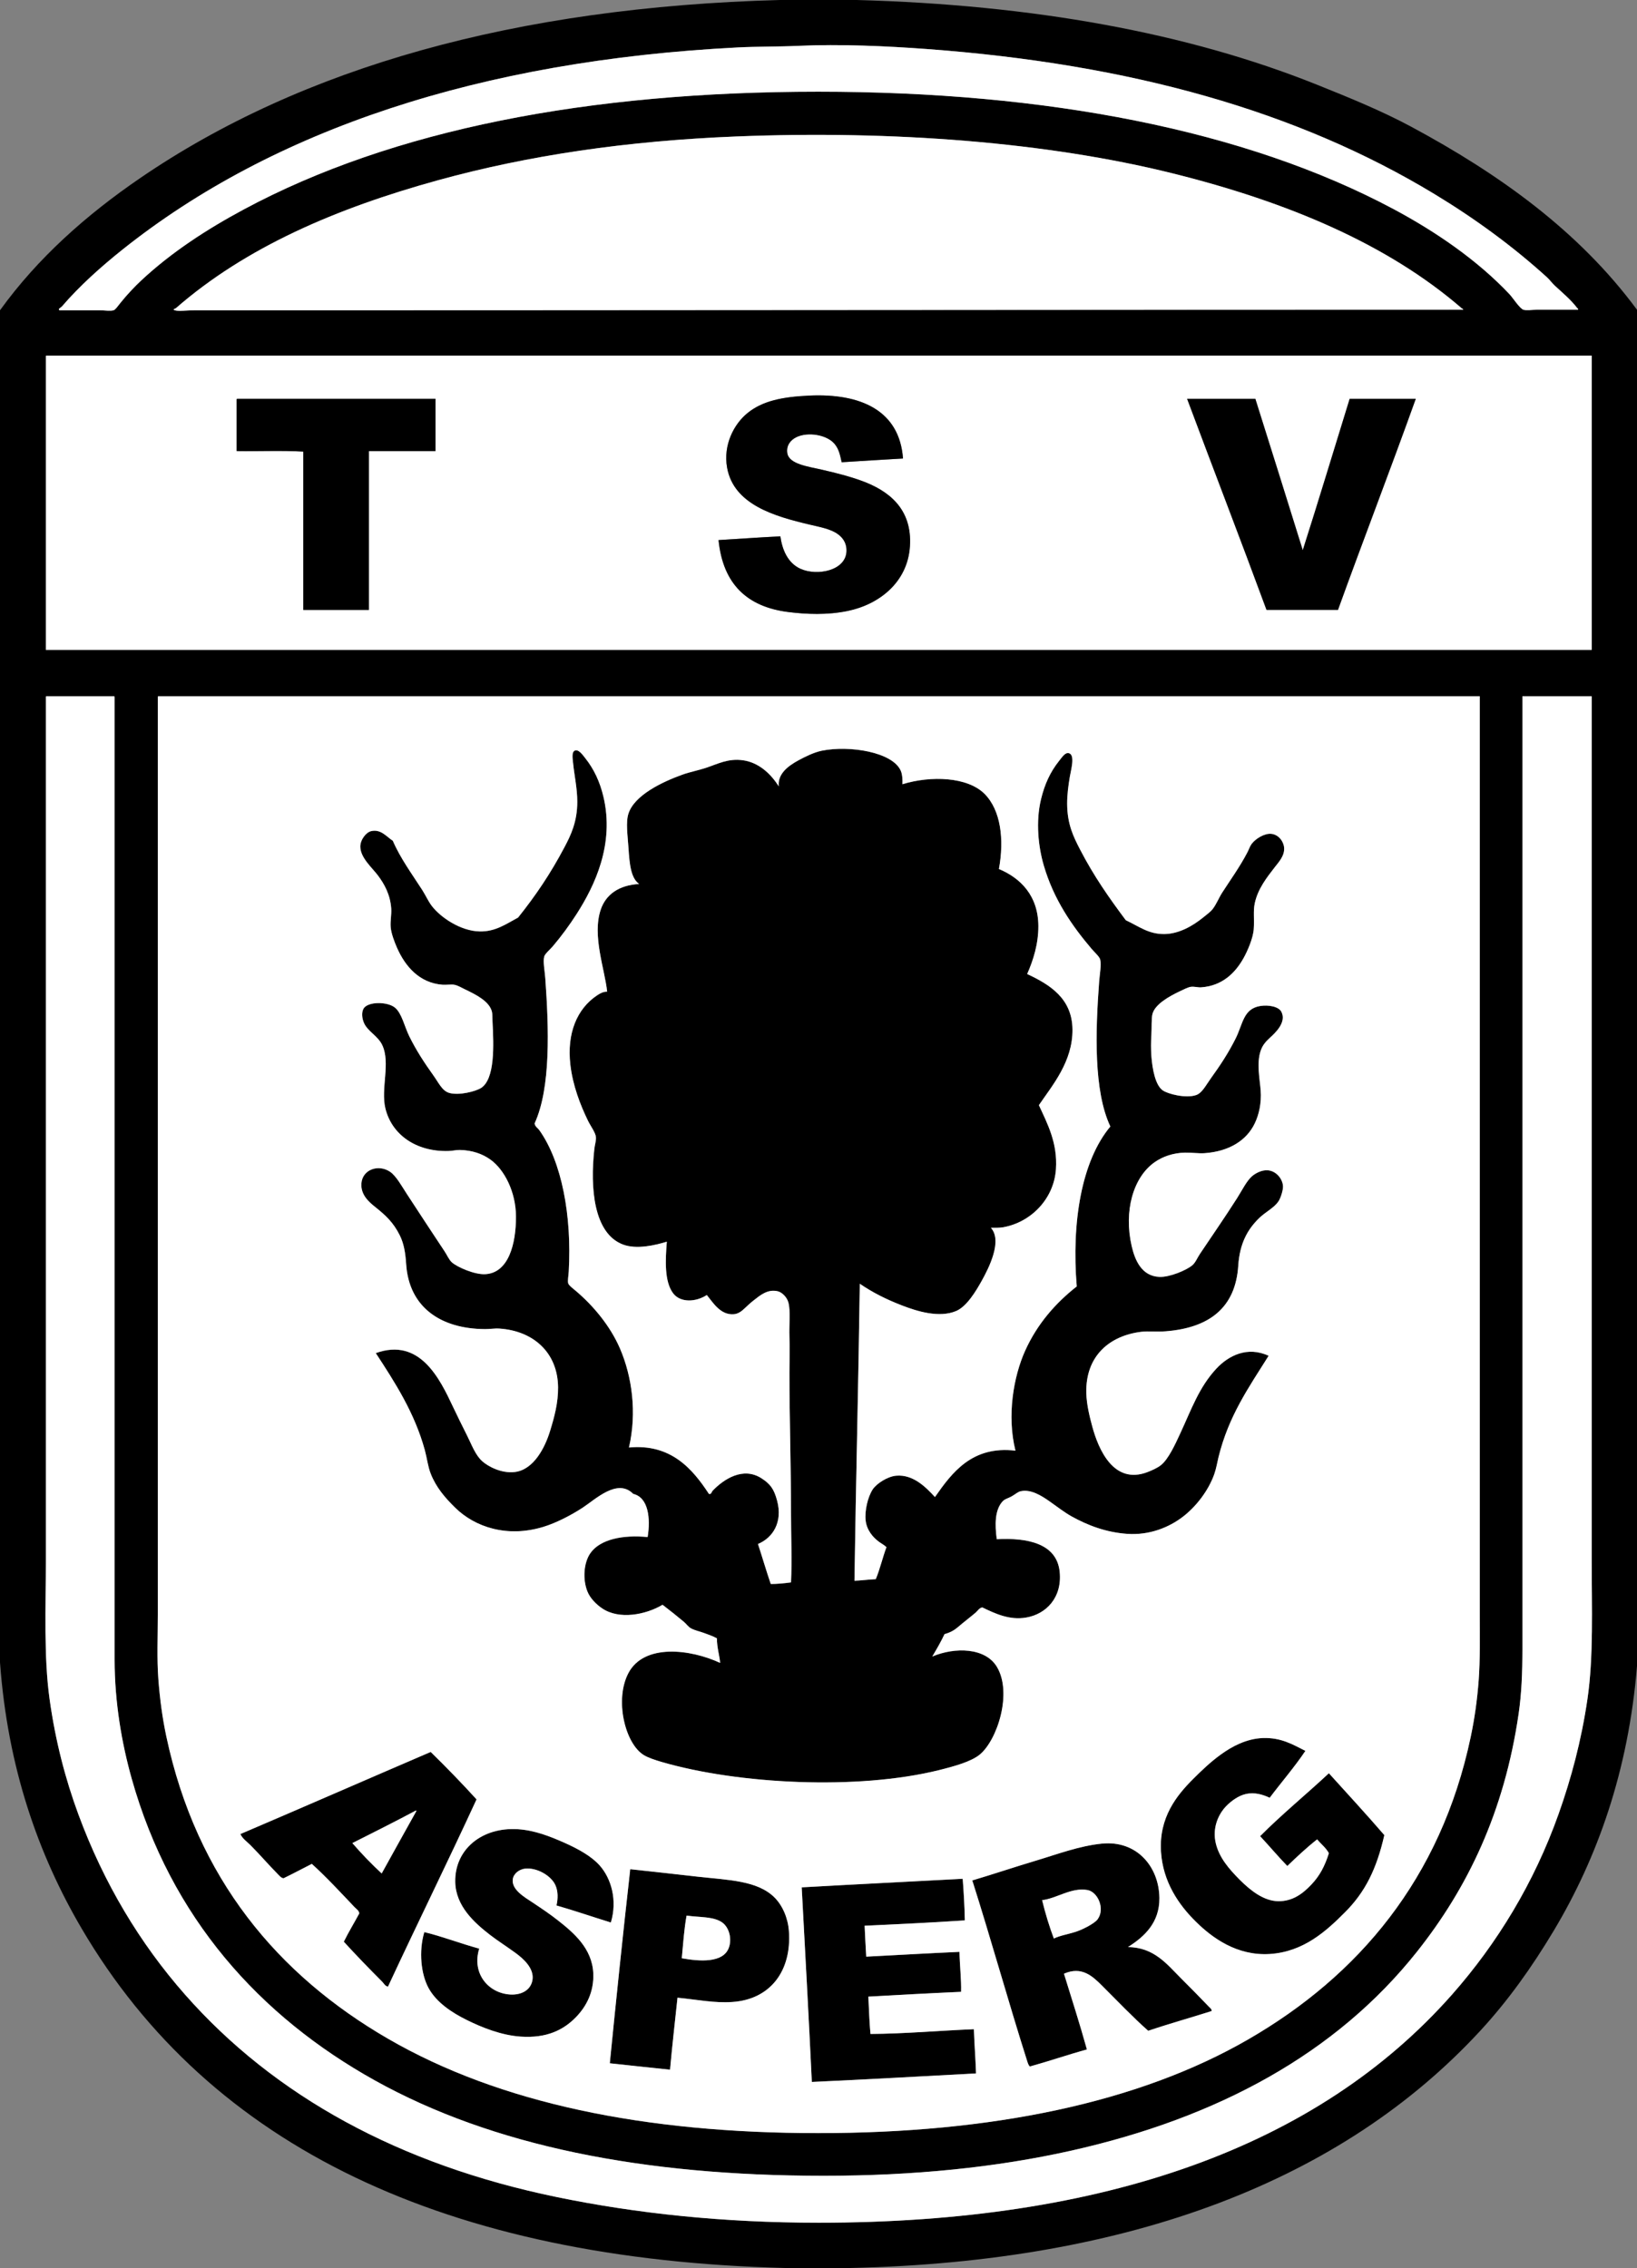 <?xml version="1.0" encoding="utf-8"?>
<!DOCTYPE svg PUBLIC "-//W3C//DTD SVG 1.1//EN" "http://www.w3.org/Graphics/SVG/1.1/DTD/svg11.dtd">
<svg version="1.1" id="Layer_1" xmlns="http://www.w3.org/2000/svg" xmlns:xlink="http://www.w3.org/1999/xlink" width="108.598"
	height="150.431"
	viewBox="0 0 108.598 150.431" overflow="visible" enable-background="new 0 0 108.598 150.431"
	xml:space="preserve">
<rect x="0" y="0" width="108.598" height="150.431" fill="#808080" stroke="none"/>
<g>
	<path fill-rule="evenodd" clip-rule="evenodd" d="M51.735,0c1.697,0,3.395,0,5.093,0C68.487,0.317,78.753,2.16,87.38,5.623
		c2.171,0.871,4.283,1.731,6.259,2.793c5.832,3.135,11.12,6.924,14.959,12.129c0,29.987,0,59.976,0,89.962
		c-0.568,6.96-2.639,12.729-5.517,17.54c-1.466,2.449-3.041,4.654-4.88,6.648c-9.143,9.905-23.177,15.326-41.799,15.735
		c-1.438,0-2.876,0-4.314,0c-22.411-0.568-38.141-7.969-46.678-22.526C2.552,123.03,0.509,117.269,0,110.259
		c0-29.893,0-59.786,0-89.678c2.509-3.478,5.739-6.336,9.3-8.77C20.048,4.462,34.218,0.472,51.735,0z M104.637,20.439
		c-0.427-0.562-0.997-1.035-1.485-1.485c-0.188-0.174-0.341-0.394-0.53-0.566c-2.266-2.057-4.784-3.896-7.461-5.516
		c-9.072-5.49-20.104-8.616-33.665-9.619c-2.666-0.197-5.78-0.339-8.522-0.212c-1.379,0.064-2.711,0.039-4.031,0.106
		C31.875,4.016,18.11,8.598,8.133,16.549c-1.427,1.138-2.875,2.433-4.031,3.784c-0.05,0.059-0.312,0.183-0.141,0.248
		c0.852,0,1.806,0,2.652,0c0.305,0,0.697,0.067,0.919,0c0.126-0.039,0.302-0.298,0.459-0.495C8.428,19.542,8.942,19,9.371,18.601
		c2.006-1.872,4.347-3.39,6.79-4.704c9.899-5.321,22.913-7.815,38.121-7.815c15.134,0,28.32,2.532,38.156,7.78
		c2.819,1.504,5.584,3.403,7.708,5.658c0.205,0.218,0.684,0.958,0.92,1.025c0.219,0.063,0.586,0,0.884,0c0.902,0,1.882,0,2.688,0
		C104.777,20.551,104.622,20.418,104.637,20.439z M97,20.475c-4.925-4.271-11.554-7.075-19.237-8.982
		c-8.271-2.053-18.496-2.857-28.926-2.44c-7.265,0.291-13.789,1.253-19.768,2.9c-6.772,1.865-12.767,4.447-17.398,8.487
		c-0.158,0.089-0.222,0.084-0.071,0.142c0.208,0.079,0.832,0,1.308,0c28.045,0,56.286-0.035,84.092-0.036
		C97.116,20.571,97.053,20.476,97,20.475z M3.042,23.692c0,6.471,0,12.942,0,19.414c34.183,0,68.366,0,102.551,0
		c0-6.507,0-13.013,0-19.52c-34.173,0-68.344,0-102.516,0C3.036,23.593,3.038,23.642,3.042,23.692z M3.042,46.29
		c0,19.078,0,38.045,0,57.145c0,3.214-0.145,6.454,0.248,9.266c0.388,2.783,1.048,5.303,1.909,7.638
		c1.685,4.569,4.086,8.562,7.073,11.953c5.948,6.755,14.247,11.287,24.683,13.437c5.267,1.084,11.013,1.697,17.363,1.697
		c18.933,0,33.097-5.04,42.011-15.134c2.987-3.385,5.444-7.402,7.072-11.989c0.831-2.343,1.501-4.829,1.909-7.602
		c0.413-2.809,0.283-6.063,0.283-9.266c-0.001-19.151,0.001-38.101,0-57.182c0-0.023,0-0.047,0-0.07c-1.532,0-3.065,0-4.598,0
		c0,0.035,0,0.07,0,0.107c0,21.112,0,42.067,0,63.157c0,1.477-0.053,2.867-0.247,4.207c-0.953,6.546-3.393,11.577-6.754,15.808
		c-5.346,6.726-13.175,11.004-22.951,13.19c-4.944,1.106-10.406,1.662-16.407,1.662c-11.98-0.002-21.951-1.974-29.776-6.329
		c-7.633-4.251-13.533-10.785-16.125-20.017c-0.65-2.315-1.131-5.026-1.131-7.885c0-21.314,0-42.64,0-63.831
		c-0.004-0.042-0.011-0.083-0.071-0.07c-1.485,0-2.971,0-4.456,0C3.036,46.189,3.038,46.239,3.042,46.29z M10.467,46.29
		c0,20.278,0,40.532,0,60.823c0,1.475-0.065,2.892,0.036,4.242c0.098,1.329,0.269,2.592,0.53,3.82
		c2.007,9.431,7.416,15.827,14.71,20.05c7.396,4.282,17.032,6.261,28.538,6.259c11.469,0,21.228-1.997,28.537-6.224
		c7.269-4.2,12.758-10.622,14.746-20.05c0.258-1.224,0.434-2.46,0.531-3.783c0.099-1.357,0.07-2.79,0.07-4.279
		c0-20.388,0-40.602,0-60.895c0-0.023,0-0.047,0-0.07c-29.222,0-58.442,0-87.664,0C10.461,46.189,10.464,46.239,10.467,46.29z"/>
	<path fill-rule="evenodd" clip-rule="evenodd" fill="#FFFFFF" d="M104.637,20.545c-0.806,0-1.785,0-2.688,0
		c-0.298,0-0.665,0.063-0.884,0c-0.236-0.067-0.715-0.808-0.92-1.025c-2.124-2.255-4.889-4.153-7.708-5.658
		c-9.836-5.248-23.022-7.78-38.156-7.78c-15.208,0-28.222,2.494-38.121,7.815c-2.443,1.313-4.784,2.832-6.79,4.704
		C8.942,19,8.428,19.542,7.992,20.086c-0.158,0.197-0.333,0.457-0.459,0.495c-0.223,0.067-0.615,0-0.919,0c-0.846,0-1.8,0-2.652,0
		c-0.171-0.065,0.091-0.189,0.141-0.248c1.157-1.351,2.604-2.646,4.031-3.784C18.11,8.598,31.875,4.016,48.942,3.147
		c1.32-0.068,2.652-0.042,4.031-0.106c2.742-0.127,5.856,0.015,8.522,0.212c13.562,1.003,24.593,4.129,33.665,9.619
		c2.677,1.62,5.195,3.459,7.461,5.516c0.189,0.173,0.342,0.392,0.53,0.566c0.488,0.451,1.059,0.924,1.485,1.485
		C104.622,20.418,104.777,20.551,104.637,20.545z"/>
	<path fill-rule="evenodd" clip-rule="evenodd" fill="#FFFFFF" d="M97,20.545c-27.807,0.001-56.047,0.036-84.092,0.036
		c-0.476,0-1.101,0.079-1.308,0c-0.151-0.057-0.087-0.053,0.071-0.142c4.631-4.04,10.625-6.622,17.398-8.487
		c5.979-1.647,12.503-2.609,19.768-2.9c10.43-0.417,20.655,0.387,28.926,2.44C85.446,13.4,92.075,16.203,97,20.475
		C97.053,20.476,97.116,20.571,97,20.545z"/>
	<path fill-rule="evenodd" clip-rule="evenodd" fill="#FFFFFF" d="M3.077,23.587c34.172,0,68.343,0,102.516,0
		c0,6.506,0,13.013,0,19.52c-34.185,0-68.368,0-102.551,0c0-6.472,0-12.943,0-19.414C3.038,23.642,3.036,23.593,3.077,23.587z
		 M53.68,26.239c-1.784,0.083-3.104,0.351-4.102,1.167c-0.889,0.727-1.611,2.101-1.344,3.607c0.437,2.461,3.157,3.235,5.481,3.783
		c0.696,0.165,1.402,0.288,1.875,0.637c0.236,0.175,0.588,0.508,0.565,1.132c-0.047,1.284-1.933,1.658-3.042,1.167
		c-0.864-0.382-1.228-1.299-1.344-2.157c-1.384,0.065-2.731,0.168-4.102,0.247c0.29,2.902,1.881,4.43,4.633,4.773
		c1.195,0.149,2.574,0.208,3.926-0.07c2.093-0.431,3.978-1.895,4.137-4.278c0.171-2.552-1.479-3.723-3.183-4.349
		c-0.817-0.301-1.724-0.528-2.652-0.743c-0.894-0.207-2.183-0.363-2.299-1.096c-0.084-0.542,0.251-0.892,0.601-1.062
		c0.791-0.383,2.051-0.151,2.547,0.46c0.3,0.369,0.358,0.779,0.46,1.202c1.346-0.091,2.713-0.164,4.067-0.247
		C59.672,27.217,57.09,26.08,53.68,26.239z M15.701,26.557c0,1.119,0,2.239,0,3.359c1.462,0.023,3.018-0.047,4.42,0.035
		c0,3.501,0,7.001,0,10.502c1.45,0,2.9,0,4.35,0c0-3.513,0-7.025,0-10.538c1.474,0,2.947,0,4.42,0c0-1.155,0-2.311,0-3.466
		c-4.385,0-8.77,0-13.155,0C15.695,26.457,15.698,26.507,15.701,26.557z M78.752,26.451c1.747,4.677,3.538,9.31,5.269,14.003
		c1.579,0,3.159,0,4.739,0c1.695-4.692,3.477-9.3,5.162-14.003c-1.461,0-2.924,0-4.385,0c-1.036,3.349-2.051,6.719-3.112,10.043
		c-1.048-3.349-2.09-6.703-3.147-10.043C81.77,26.451,80.261,26.451,78.752,26.451z"/>
	<path fill-rule="evenodd" clip-rule="evenodd" d="M59.905,30.412c-1.354,0.083-2.722,0.156-4.067,0.247
		c-0.102-0.423-0.16-0.833-0.46-1.202c-0.496-0.611-1.756-0.843-2.547-0.46c-0.349,0.17-0.685,0.52-0.601,1.062
		c0.116,0.733,1.405,0.889,2.299,1.096c0.929,0.215,1.835,0.442,2.652,0.743c1.704,0.626,3.354,1.797,3.183,4.349
		c-0.159,2.383-2.044,3.848-4.137,4.278c-1.352,0.278-2.731,0.219-3.926,0.07c-2.752-0.343-4.343-1.872-4.633-4.773
		c1.371-0.079,2.718-0.182,4.102-0.247c0.116,0.858,0.48,1.775,1.344,2.157c1.109,0.491,2.995,0.117,3.042-1.167
		c0.022-0.624-0.329-0.957-0.565-1.132c-0.473-0.349-1.179-0.472-1.875-0.637c-2.324-0.548-5.044-1.322-5.481-3.783
		c-0.268-1.506,0.455-2.881,1.344-3.607c0.998-0.816,2.318-1.084,4.102-1.167C57.09,26.08,59.672,27.217,59.905,30.412z"/>
	<path fill-rule="evenodd" clip-rule="evenodd" d="M15.736,26.451c4.385,0,8.77,0,13.155,0c0,1.155,0,2.311,0,3.466
		c-1.474,0-2.947,0-4.42,0c0,3.513,0,7.025,0,10.538c-1.45,0-2.899,0-4.35,0c0-3.501,0-7.001,0-10.502
		c-1.403-0.082-2.958-0.012-4.42-0.035c0-1.12,0-2.24,0-3.359C15.698,26.507,15.695,26.457,15.736,26.451z"/>
	<path fill-rule="evenodd" clip-rule="evenodd" d="M83.278,26.451c1.058,3.34,2.1,6.694,3.147,10.043
		c1.062-3.324,2.076-6.694,3.112-10.043c1.461,0,2.924,0,4.385,0c-1.686,4.703-3.467,9.312-5.162,14.003c-1.58,0-3.16,0-4.739,0
		c-1.73-4.694-3.521-9.326-5.269-14.003C80.261,26.451,81.77,26.451,83.278,26.451z"/>
	<path fill-rule="evenodd" clip-rule="evenodd" fill="#FFFFFF" d="M3.077,46.182c1.485,0,2.97,0,4.456,0
		c0.06-0.013,0.067,0.029,0.071,0.07c0,21.191,0,42.516,0,63.831c0,2.858,0.481,5.569,1.131,7.885
		c2.592,9.231,8.492,15.766,16.125,20.017c7.825,4.355,17.796,6.327,29.776,6.329c6.001,0,11.463-0.556,16.407-1.662
		c9.776-2.187,17.605-6.465,22.951-13.19c3.361-4.23,5.801-9.262,6.754-15.808c0.194-1.34,0.247-2.73,0.247-4.207
		c0-21.09,0-42.045,0-63.157c0-0.037,0-0.072,0-0.107c1.532,0,3.065,0,4.598,0c0,0.023,0,0.047,0,0.07
		c0.001,19.082-0.001,38.031,0,57.182c0,3.202,0.13,6.457-0.283,9.266c-0.408,2.772-1.078,5.259-1.909,7.602
		c-1.628,4.587-4.085,8.604-7.072,11.989c-8.914,10.094-23.078,15.134-42.011,15.134c-6.35,0-12.096-0.613-17.363-1.697
		c-10.436-2.149-18.734-6.682-24.683-13.437c-2.987-3.392-5.388-7.384-7.073-11.953c-0.861-2.335-1.521-4.854-1.909-7.638
		c-0.392-2.812-0.248-6.052-0.248-9.266c0-19.1,0-38.067,0-57.145C3.038,46.239,3.036,46.189,3.077,46.182z"/>
	<path fill-rule="evenodd" clip-rule="evenodd" d="M59.869,52.018c1.895-0.584,4.318-0.491,5.445,0.637
		c1.082,1.081,1.316,3.028,0.955,4.986c1.431,0.6,2.607,1.763,2.617,3.783c0.005,1.178-0.335,2.263-0.743,3.183
		c1.516,0.707,2.986,1.625,3.006,3.678c0.021,2.133-1.34,3.712-2.228,5.021c0.569,1.235,1.248,2.508,1.131,4.244
		c-0.132,1.972-1.655,3.525-3.5,3.854c-0.272,0.049-0.549,0.031-0.814,0.035c0.781,0.868-0.141,2.672-0.601,3.501
		c-0.401,0.725-1.008,1.72-1.697,2.016c-1.133,0.486-2.622,0.012-3.571-0.354c-1.104-0.424-1.979-0.874-2.829-1.449
		c-0.091,6.593-0.258,13.108-0.354,19.696c0.357-0.008,0.952-0.085,1.414-0.105c0.278-0.665,0.452-1.434,0.708-2.122
		c-0.162-0.153-0.338-0.238-0.495-0.354c-0.393-0.289-0.812-0.765-0.885-1.414c-0.073-0.657,0.144-1.561,0.46-2.051
		c0.252-0.393,0.982-0.866,1.556-0.92c1.141-0.105,1.988,0.773,2.582,1.414c1.136-1.629,2.469-3.416,5.339-3.076
		c-0.58-2.337-0.121-4.921,0.637-6.613c0.809-1.803,2.041-3.191,3.43-4.279c-0.35-4.235,0.305-8.303,2.229-10.608
		c-1.112-2.359-0.993-6.256-0.742-9.619c0.035-0.467,0.154-1.089,0.07-1.449c-0.045-0.196-0.394-0.504-0.565-0.707
		c-1.305-1.533-2.527-3.295-3.183-5.552c-0.354-1.216-0.544-2.874-0.178-4.385c0.239-0.98,0.596-1.786,1.203-2.546
		c0.228-0.285,0.422-0.59,0.672-0.494c0.393,0.149,0.109,1.107,0.035,1.555c-0.103,0.622-0.177,1.191-0.177,1.769
		c0,1.387,0.433,2.233,0.849,3.041c0.92,1.779,1.925,3.208,3.041,4.703c0.901,0.425,1.508,0.925,2.547,0.919
		c0.996-0.006,1.925-0.564,2.582-1.097c0.224-0.181,0.487-0.372,0.636-0.564c0.252-0.327,0.411-0.749,0.637-1.098
		c0.555-0.858,1.163-1.701,1.661-2.652c0.101-0.191,0.167-0.409,0.283-0.564c0.254-0.342,0.85-0.72,1.308-0.672
		c0.483,0.05,0.816,0.502,0.85,0.918c0.042,0.524-0.34,0.938-0.602,1.273c-0.543,0.697-1.138,1.454-1.344,2.406
		c-0.115,0.535-0.021,1.037-0.07,1.732c-0.042,0.597-0.412,1.443-0.672,1.909c-0.554,0.995-1.425,1.853-2.829,1.945
		c-0.199,0.014-0.433-0.065-0.672-0.035c-0.181,0.023-0.529,0.2-0.777,0.318c-0.611,0.295-1.602,0.824-1.769,1.486
		c-0.078,0.307-0.04,0.925-0.071,1.379c-0.033,0.478-0.033,0.961,0,1.414c0.069,0.911,0.273,1.921,0.743,2.263
		c0.338,0.247,1.551,0.557,2.228,0.318c0.4-0.141,0.646-0.657,0.99-1.132c0.611-0.845,1.143-1.654,1.627-2.615
		c0.483-0.962,0.505-1.974,1.626-2.158c0.562-0.092,1.238,0.035,1.414,0.389c0.347,0.692-0.406,1.389-0.742,1.697
		c-0.298,0.276-0.502,0.491-0.637,0.885c-0.281,0.826-0.054,1.895,0,2.617c0.065,0.865-0.115,1.62-0.389,2.193
		c-0.537,1.126-1.689,1.861-3.323,1.979c-0.399,0.03-0.842-0.044-1.309-0.035c-0.783,0.017-1.475,0.257-2.016,0.637
		c-1.425,1.004-2.05,3.243-1.521,5.553c0.217,0.946,0.664,2,1.839,2.051c0.673,0.029,1.8-0.439,2.192-0.777
		c0.21-0.183,0.322-0.484,0.495-0.743c0.807-1.206,1.655-2.426,2.475-3.714c0.301-0.471,0.624-1.136,0.99-1.449
		c0.221-0.188,0.63-0.414,1.025-0.389c0.561,0.035,0.995,0.55,1.026,1.061c0.012,0.213-0.138,0.769-0.318,1.025
		c-0.295,0.417-0.854,0.691-1.238,1.061c-0.787,0.757-1.316,1.682-1.414,3.184c-0.181,2.794-1.93,4.124-4.81,4.349
		c-0.602,0.047-1.123-0.024-1.627,0.035c-2.081,0.252-3.706,1.587-3.643,4.066c0.021,0.782,0.228,1.59,0.39,2.193
		c0.411,1.536,1.428,3.912,3.678,3.041c0.311-0.121,0.656-0.276,0.884-0.459c0.496-0.396,0.941-1.372,1.273-2.088
		c0.748-1.61,1.251-3.076,2.404-4.313c0.806-0.864,2.061-1.505,3.466-0.85c-1.342,2.135-2.65,3.987-3.324,6.719
		c-0.088,0.36-0.148,0.752-0.282,1.133c-0.39,1.099-1.207,2.154-2.087,2.828c-0.912,0.698-2.204,1.232-3.678,1.132
		c-1.438-0.101-2.646-0.574-3.714-1.167c-0.455-0.253-0.945-0.637-1.449-0.99c-0.544-0.382-1.239-0.816-1.91-0.672
		c-0.185,0.04-0.31,0.166-0.565,0.318c-0.271,0.16-0.475,0.181-0.637,0.354c-0.524,0.563-0.52,1.553-0.389,2.511
		c2.032-0.11,3.979,0.278,4.173,2.156c0.175,1.694-0.873,2.811-2.229,3.041c-1.101,0.189-2.062-0.266-2.899-0.672
		c-0.203,0.021-0.314,0.231-0.459,0.354c-0.369,0.313-0.771,0.613-1.167,0.955c-0.228,0.198-0.506,0.358-0.884,0.461
		c-0.245,0.521-0.528,1.004-0.813,1.484c1.51-0.637,3.509-0.59,4.278,0.672c1.058,1.734,0.032,4.884-1.132,5.836
		c-0.574,0.469-1.66,0.769-2.687,1.025c-5.427,1.35-13.352,0.932-18.389-0.531c-0.464-0.134-0.923-0.29-1.202-0.459
		c-1.254-0.759-1.958-3.683-1.026-5.447c1.042-1.969,4.116-1.587,6.083-0.672c-0.029-0.442-0.22-1.03-0.212-1.627
		c-0.275-0.155-0.575-0.249-0.849-0.354c-0.29-0.108-0.624-0.171-0.884-0.318c-0.171-0.095-0.307-0.295-0.459-0.424
		c-0.447-0.377-0.937-0.764-1.415-1.131c-1.128,0.67-2.872,0.999-3.996,0.246c-0.391-0.259-0.812-0.678-0.99-1.131
		c-0.333-0.836-0.229-1.903,0.177-2.51c0.642-0.961,2.204-1.26,3.819-1.097c0.201-1.222,0.057-2.628-0.955-2.863
		c-1.047-1.066-2.504,0.361-3.359,0.918c-0.774,0.502-1.747,1.01-2.617,1.273c-2.385,0.722-4.517,0.019-5.834-1.273
		c-0.683-0.669-1.271-1.355-1.627-2.262c-0.187-0.478-0.246-1.032-0.389-1.557c-0.677-2.477-1.984-4.494-3.254-6.438
		c2.929-1.052,4.247,1.704,5.128,3.572c0.268,0.568,0.596,1.231,0.919,1.875c0.324,0.645,0.559,1.32,1.025,1.732
		c0.385,0.34,1.266,0.817,2.157,0.707c1.242-0.152,1.988-1.595,2.334-2.723c0.28-0.911,0.541-1.863,0.53-2.9
		c-0.024-2.302-1.645-3.739-3.89-3.889c-0.314-0.021-0.628,0.037-0.955,0.035c-2.994-0.017-5.051-1.492-5.233-4.314
		c-0.047-0.722-0.144-1.345-0.424-1.909c-0.431-0.866-0.951-1.334-1.627-1.875c-0.393-0.313-0.969-0.794-0.919-1.555
		c0.062-0.934,1.129-1.311,1.91-0.779c0.399,0.273,0.786,0.977,1.096,1.451c0.827,1.26,1.669,2.56,2.511,3.818
		c0.173,0.258,0.294,0.567,0.495,0.742c0.362,0.316,1.499,0.811,2.192,0.778c1.572-0.073,2.056-2.033,2.051-3.819
		c-0.003-1.631-0.768-3.12-1.697-3.783c-0.542-0.387-1.202-0.613-2.015-0.637c-0.239-0.007-0.493,0.063-0.778,0.07
		c-2.162,0.056-3.755-1.107-4.173-2.828c-0.319-1.318,0.356-3.019-0.212-4.208c-0.285-0.595-0.957-0.898-1.203-1.449
		c-0.136-0.305-0.18-0.697-0.035-0.955c0.273-0.489,1.591-0.481,2.086-0.072c0.458,0.38,0.626,1.245,0.955,1.91
		c0.446,0.901,0.972,1.719,1.591,2.582c0.366,0.51,0.586,1.032,1.061,1.167c0.652,0.186,1.742-0.107,2.086-0.317
		c0.952-0.582,0.862-2.847,0.778-4.421c-0.013-0.241,0.005-0.459-0.036-0.637c-0.161-0.705-1.077-1.153-1.768-1.484
		c-0.254-0.123-0.505-0.278-0.743-0.318c-0.187-0.032-0.533,0.019-0.778,0c-1.536-0.119-2.471-1.23-3.006-2.441
		c-0.178-0.4-0.391-0.97-0.424-1.379c-0.033-0.407,0.064-0.836,0.036-1.237c-0.066-0.928-0.463-1.633-0.884-2.193
		c-0.389-0.518-1.163-1.173-1.167-1.91c-0.002-0.456,0.379-0.945,0.708-1.025c0.654-0.161,1.031,0.367,1.45,0.637
		c0.489,1.141,1.277,2.217,1.945,3.254c0.228,0.355,0.393,0.737,0.636,1.061c0.566,0.749,1.901,1.674,3.183,1.697
		c1.04,0.02,1.732-0.483,2.546-0.92c1.163-1.456,2.144-2.902,3.077-4.668c0.413-0.781,0.849-1.672,0.849-3.005
		c0-0.91-0.19-1.701-0.283-2.617c-0.027-0.265-0.094-0.67,0.106-0.777c0.252-0.134,0.545,0.292,0.708,0.496
		c0.576,0.725,0.967,1.561,1.202,2.545c0.753,3.158-0.578,5.919-1.768,7.78c-0.466,0.728-1.021,1.486-1.591,2.157
		c-0.156,0.183-0.517,0.494-0.566,0.671c-0.092,0.337,0.037,0.98,0.071,1.451c0.234,3.262,0.381,7.245-0.708,9.619
		c0.017,0.206,0.214,0.312,0.318,0.459c1.48,2.086,2.156,5.656,1.945,9.371c-0.015,0.266-0.083,0.603-0.036,0.777
		c0.035,0.132,0.276,0.312,0.495,0.495c1.182,0.996,2.298,2.348,2.935,3.818c0.81,1.87,1.137,4.268,0.601,6.578
		c2.782-0.262,4.214,1.414,5.305,3.078c0.156,0.055,0.176-0.14,0.248-0.213c0.712-0.742,2.006-1.627,3.253-0.814
		c0.563,0.367,0.816,0.691,1.025,1.486c0.378,1.429-0.293,2.456-1.272,2.864c0.288,0.878,0.551,1.783,0.848,2.652
		c0.348,0.005,0.942-0.048,1.343-0.107c0.071-1.49,0-3.04,0-4.632c0-3.045-0.105-6.258-0.105-9.301c0-0.719,0.037-1.541,0-2.369
		c-0.033-0.755,0.089-1.665-0.07-2.264c-0.091-0.34-0.409-0.67-0.707-0.742c-0.675-0.16-1.178,0.278-1.592,0.602
		c-0.211,0.165-0.398,0.336-0.601,0.531c-0.187,0.18-0.426,0.364-0.707,0.389c-0.9,0.081-1.402-0.789-1.804-1.273
		c-0.727,0.477-1.748,0.52-2.228-0.106c-0.594-0.776-0.523-2.209-0.424-3.43c-0.746,0.226-2.01,0.539-2.935,0.178
		c-1.917-0.751-2.162-3.733-1.874-6.33c0.027-0.251,0.125-0.55,0.106-0.779c-0.025-0.303-0.356-0.739-0.53-1.096
		c-0.514-1.059-1.007-2.332-1.167-3.713c-0.242-2.092,0.443-3.711,1.768-4.597c0.205-0.137,0.419-0.255,0.672-0.248
		c-0.152-1.482-1.011-3.714-0.424-5.445c0.338-0.997,1.203-1.624,2.546-1.697c-0.542-0.386-0.634-1.275-0.708-2.406
		c-0.051-0.797-0.188-1.684,0-2.262c0.397-1.223,2.227-2.096,3.572-2.582c0.506-0.183,1.043-0.278,1.592-0.461
		c0.753-0.25,1.452-0.635,2.44-0.494c1.002,0.142,1.779,0.839,2.299,1.627c0.025,0.038,0.052,0.062,0.07,0.105
		c-0.089-0.808,0.58-1.339,1.309-1.732c0.422-0.228,1.015-0.528,1.556-0.637c1.827-0.365,4.7,0.087,5.233,1.344
		C59.864,51.373,59.879,51.726,59.869,52.018z"/>
	<path fill-rule="evenodd" clip-rule="evenodd" d="M86.602,116.13c-0.733,1.092-1.585,2.069-2.369,3.111
		c-0.447-0.206-0.979-0.384-1.591-0.247c-0.477,0.106-0.955,0.456-1.273,0.778c-0.536,0.542-0.964,1.464-0.707,2.51
		c0.229,0.93,0.853,1.665,1.591,2.405c0.707,0.705,1.584,1.402,2.547,1.414c0.982,0.012,1.649-0.527,2.191-1.096
		c0.563-0.59,0.898-1.233,1.168-2.087c-0.199-0.367-0.524-0.607-0.778-0.919c-0.699,0.55-1.343,1.154-1.98,1.768
		c-0.62-0.642-1.195-1.326-1.804-1.98c1.453-1.459,3.057-2.768,4.563-4.173c1.231,1.362,2.477,2.711,3.678,4.103
		c-0.511,2.245-1.264,3.773-2.617,5.127c-1.234,1.235-2.738,2.619-4.986,2.76c-2.178,0.134-3.814-1.077-4.88-2.123
		c-1.158-1.134-2.208-2.659-2.334-4.668c-0.141-2.271,1.048-3.734,2.122-4.808c0.525-0.526,1.156-1.135,1.839-1.627
		c0.736-0.533,1.699-1.058,2.793-1.098C84.993,115.236,85.77,115.713,86.602,116.13z"/>
	<path fill-rule="evenodd" clip-rule="evenodd" d="M25.744,131.76c-0.183,0-0.276-0.206-0.389-0.318
		c-0.829-0.828-1.735-1.765-2.546-2.652c0.318-0.648,0.687-1.246,1.025-1.875c-0.013-0.189-0.197-0.296-0.318-0.424
		c-0.886-0.933-1.852-1.979-2.829-2.864c-0.626,0.316-1.238,0.647-1.874,0.954c-0.161-0.013-0.284-0.177-0.389-0.281
		c-0.59-0.591-1.186-1.293-1.804-1.91c-0.248-0.248-0.542-0.445-0.672-0.742c4.221-1.804,8.41-3.637,12.625-5.446
		c0.997,0.97,2.133,2.146,3.042,3.147C29.693,123.521,27.677,127.6,25.744,131.76z M23.375,122.247
		c0.612,0.708,1.263,1.379,1.945,2.015c0.759-1.385,1.535-2.756,2.299-4.136c-0.002-0.022-0.005-0.042-0.036-0.035
		C26.201,120.829,24.786,121.536,23.375,122.247z"/>
	<path fill-rule="evenodd" clip-rule="evenodd" fill="#FFFFFF" d="M27.583,120.091c0.03-0.007,0.034,0.013,0.036,0.035
		c-0.764,1.38-1.54,2.751-2.299,4.136c-0.682-0.636-1.333-1.307-1.945-2.015C24.786,121.536,26.201,120.829,27.583,120.091z"/>
	<path fill-rule="evenodd" clip-rule="evenodd" d="M40.525,127.516c-1.206-0.373-2.38-0.777-3.607-1.131
		c0.104-0.462,0.11-0.935-0.071-1.344c-0.281-0.637-1.239-1.185-2.016-1.098c-0.403,0.048-0.767,0.344-0.813,0.709
		c-0.089,0.695,0.805,1.196,1.344,1.555c0.603,0.402,1.151,0.771,1.698,1.203c0.99,0.782,2.224,1.823,2.298,3.465
		c0.057,1.25-0.468,2.21-1.131,2.9c-0.854,0.89-1.983,1.422-3.678,1.309c-1.32-0.089-2.599-0.618-3.571-1.096
		c-1.012-0.498-2.029-1.177-2.546-2.123c-0.502-0.918-0.664-2.431-0.283-3.713c1.162,0.276,2.419,0.764,3.643,1.096
		c-0.51,1.66,0.615,2.954,2.051,3.043c0.783,0.047,1.393-0.32,1.485-0.99c0.102-0.739-0.577-1.364-1.132-1.77
		c-0.612-0.445-1.212-0.824-1.697-1.201c-1.018-0.792-2.266-1.895-2.298-3.502c-0.043-2.169,1.78-3.66,4.172-3.5
		c1.113,0.074,2.129,0.481,3.042,0.884c0.938,0.415,1.814,0.897,2.369,1.521C40.545,124.587,40.973,126.033,40.525,127.516z"/>
	<path fill-rule="evenodd" clip-rule="evenodd" d="M74.828,129.143c1.726,0.016,2.573,1.124,3.5,2.051
		c0.642,0.642,1.243,1.248,1.875,1.91c0.064,0.068,0.201,0.162,0.176,0.283c-1.395,0.443-2.834,0.843-4.207,1.309
		c-0.962-0.845-2.067-1.997-3.077-3.006c-0.608-0.608-1.335-1.3-2.511-0.779c0.515,1.667,1.046,3.315,1.521,5.023
		c-1.284,0.354-2.501,0.775-3.784,1.131c-0.093-0.081-0.14-0.238-0.177-0.354c-1.249-3.93-2.382-8.021-3.643-11.988
		c1.355-0.402,2.762-0.876,4.208-1.309c1.435-0.429,2.886-0.981,4.386-1.132c2.341-0.233,3.797,1.555,3.819,3.606
		C76.93,127.504,75.944,128.442,74.828,129.143z M71.502,128.082c0.381-0.141,1.103-0.501,1.31-0.777
		c0.518-0.697,0.014-1.824-0.673-1.945c-1.071-0.189-2.053,0.566-3.006,0.672c0.217,0.892,0.476,1.739,0.778,2.545
		C70.355,128.358,70.962,128.281,71.502,128.082z"/>
	<path fill-rule="evenodd" clip-rule="evenodd" d="M41.833,123.98c1.436,0.149,2.971,0.33,4.456,0.494
		c2.026,0.225,3.964,0.252,5.092,1.379c0.542,0.543,0.893,1.372,0.955,2.229c0.193,2.644-1.232,4.534-3.749,4.703
		c-1.213,0.082-2.25-0.147-3.642-0.283c-0.168,1.588-0.349,3.163-0.495,4.775c-1.331-0.143-2.671-0.277-3.996-0.426
		c0.425-4.277,0.867-8.538,1.344-12.766C41.795,124.036,41.792,123.985,41.833,123.98z M48.341,129.213
		c0.233-0.595,0.037-1.365-0.425-1.697c-0.567-0.407-1.466-0.335-2.369-0.459c-0.163,0.887-0.226,1.871-0.318,2.828
		C46.428,130.103,47.953,130.203,48.341,129.213z"/>
	<path fill-rule="evenodd" clip-rule="evenodd" d="M63.865,124.615c0.07,0.896,0.122,1.813,0.142,2.76
		c-2.19,0.145-4.414,0.253-6.648,0.354c0.031,0.688,0.066,1.37,0.106,2.051c2.063-0.105,4.11-0.228,6.188-0.318
		c0.014,0.881,0.129,1.852,0.105,2.652c-2.066,0.091-4.109,0.204-6.152,0.318c0.043,0.829,0.065,1.679,0.141,2.475
		c2.238-0.014,4.587-0.222,6.86-0.316c0.03,0.993,0.111,1.939,0.142,2.934c-3.624,0.195-7.24,0.398-10.892,0.566
		c-0.207-4.319-0.44-8.612-0.672-12.908C56.733,124.98,60.306,124.807,63.865,124.615z"/>
	<path fill-rule="evenodd" clip-rule="evenodd" fill="#FFFFFF" d="M69.912,128.576c-0.303-0.806-0.562-1.653-0.778-2.545
		c0.953-0.105,1.935-0.861,3.006-0.672c0.687,0.121,1.19,1.248,0.673,1.945c-0.207,0.276-0.929,0.637-1.31,0.777
		C70.962,128.281,70.355,128.358,69.912,128.576z"/>
	<path fill-rule="evenodd" clip-rule="evenodd" fill="#FFFFFF" d="M45.229,129.885c0.092-0.957,0.156-1.941,0.318-2.828
		c0.903,0.124,1.802,0.052,2.369,0.459c0.461,0.332,0.658,1.103,0.425,1.697C47.953,130.203,46.428,130.103,45.229,129.885z"/>
	<path fill-rule="evenodd" clip-rule="evenodd" fill="#FFFFFF" d="M10.503,46.182c29.221,0,58.442,0,87.664,0
		c0,0.023,0,0.047,0,0.07c0,20.293,0,40.507,0,60.895c0,1.489,0.028,2.922-0.07,4.279c-0.098,1.323-0.273,2.56-0.531,3.783
		c-1.988,9.428-7.478,15.85-14.746,20.05c-7.31,4.227-17.068,6.224-28.537,6.224c-11.506,0.002-21.142-1.977-28.538-6.259
		c-7.295-4.223-12.704-10.619-14.71-20.05c-0.261-1.229-0.432-2.491-0.53-3.82c-0.101-1.351-0.036-2.768-0.036-4.242
		c0-20.291,0-40.545,0-60.823C10.464,46.239,10.461,46.189,10.503,46.182z M59.762,51.133c-0.533-1.257-3.406-1.709-5.233-1.344
		c-0.541,0.109-1.133,0.409-1.556,0.637c-0.729,0.394-1.397,0.925-1.309,1.732c-0.019-0.044-0.045-0.067-0.07-0.105
		c-0.52-0.788-1.297-1.485-2.299-1.627c-0.988-0.141-1.687,0.245-2.44,0.494c-0.548,0.183-1.085,0.278-1.592,0.461
		c-1.345,0.486-3.175,1.358-3.572,2.582c-0.188,0.578-0.051,1.464,0,2.262c0.073,1.131,0.166,2.021,0.708,2.406
		c-1.343,0.074-2.208,0.7-2.546,1.697c-0.586,1.73,0.272,3.962,0.424,5.445c-0.253-0.007-0.467,0.111-0.672,0.248
		c-1.325,0.886-2.01,2.505-1.768,4.597c0.16,1.381,0.653,2.654,1.167,3.713c0.174,0.357,0.505,0.792,0.53,1.096
		c0.019,0.229-0.079,0.528-0.106,0.779c-0.288,2.597-0.042,5.579,1.874,6.33c0.925,0.361,2.189,0.048,2.935-0.178
		c-0.099,1.221-0.17,2.653,0.424,3.43c0.48,0.626,1.501,0.583,2.228,0.106c0.401,0.484,0.903,1.354,1.804,1.273
		c0.281-0.024,0.52-0.209,0.707-0.389c0.203-0.195,0.39-0.366,0.601-0.531c0.414-0.323,0.917-0.762,1.592-0.602
		c0.298,0.072,0.616,0.402,0.707,0.742c0.159,0.599,0.037,1.509,0.07,2.264c0.037,0.828,0,1.65,0,2.369
		c0,3.043,0.105,6.256,0.105,9.301c0,1.592,0.071,3.142,0,4.632c-0.401,0.06-0.996,0.112-1.343,0.107
		c-0.297-0.869-0.561-1.774-0.848-2.652c0.979-0.408,1.65-1.436,1.272-2.864c-0.209-0.795-0.463-1.119-1.025-1.486
		c-1.247-0.813-2.541,0.072-3.253,0.814c-0.071,0.073-0.092,0.268-0.248,0.213c-1.09-1.664-2.523-3.34-5.305-3.078
		c0.536-2.311,0.208-4.708-0.601-6.578c-0.637-1.471-1.753-2.822-2.935-3.818c-0.219-0.184-0.46-0.363-0.495-0.495
		c-0.047-0.175,0.021-0.512,0.036-0.777c0.211-3.715-0.465-7.285-1.945-9.371c-0.104-0.147-0.302-0.253-0.318-0.459
		c1.088-2.374,0.941-6.356,0.708-9.619c-0.034-0.471-0.163-1.114-0.071-1.451c0.049-0.177,0.41-0.489,0.566-0.671
		c0.571-0.67,1.125-1.429,1.591-2.157c1.19-1.861,2.521-4.622,1.768-7.78c-0.235-0.984-0.626-1.82-1.202-2.545
		c-0.162-0.205-0.456-0.63-0.708-0.496c-0.2,0.107-0.133,0.513-0.106,0.777c0.092,0.917,0.283,1.707,0.283,2.617
		c0,1.333-0.436,2.225-0.849,3.005c-0.933,1.766-1.914,3.212-3.077,4.668c-0.814,0.437-1.506,0.94-2.546,0.92
		c-1.281-0.023-2.617-0.948-3.183-1.697c-0.244-0.323-0.408-0.706-0.636-1.061c-0.668-1.037-1.456-2.113-1.945-3.254
		c-0.418-0.27-0.796-0.797-1.45-0.637c-0.329,0.081-0.71,0.57-0.708,1.025c0.004,0.737,0.778,1.393,1.167,1.91
		c0.421,0.56,0.818,1.265,0.884,2.193c0.028,0.401-0.068,0.83-0.036,1.237c0.033,0.409,0.247,0.979,0.424,1.379
		c0.535,1.211,1.471,2.322,3.006,2.441c0.245,0.019,0.591-0.032,0.778,0c0.237,0.04,0.488,0.196,0.743,0.318
		c0.691,0.332,1.606,0.779,1.768,1.484c0.041,0.178,0.023,0.396,0.036,0.637c0.084,1.575,0.174,3.84-0.778,4.421
		c-0.345,0.209-1.435,0.502-2.086,0.317c-0.475-0.134-0.695-0.657-1.061-1.167c-0.619-0.863-1.146-1.68-1.591-2.582
		c-0.329-0.665-0.496-1.53-0.955-1.91c-0.495-0.409-1.813-0.417-2.086,0.072c-0.145,0.258-0.101,0.65,0.035,0.955
		c0.246,0.551,0.918,0.854,1.203,1.449c0.568,1.189-0.107,2.89,0.212,4.208c0.417,1.721,2.011,2.884,4.173,2.828
		c0.286-0.007,0.539-0.077,0.778-0.07c0.813,0.023,1.474,0.25,2.015,0.637c0.93,0.663,1.694,2.152,1.697,3.783
		c0.005,1.786-0.479,3.746-2.051,3.819c-0.694,0.032-1.83-0.462-2.192-0.778c-0.201-0.175-0.322-0.484-0.495-0.742
		c-0.842-1.259-1.684-2.559-2.511-3.818c-0.31-0.475-0.697-1.178-1.096-1.451c-0.78-0.531-1.848-0.154-1.91,0.779
		c-0.05,0.761,0.527,1.241,0.919,1.555c0.676,0.541,1.196,1.009,1.627,1.875c0.281,0.564,0.377,1.188,0.424,1.909
		c0.183,2.822,2.239,4.298,5.233,4.314c0.327,0.002,0.64-0.057,0.955-0.035c2.246,0.149,3.866,1.587,3.89,3.889
		c0.011,1.037-0.25,1.989-0.53,2.9c-0.346,1.128-1.092,2.57-2.334,2.723c-0.891,0.11-1.772-0.367-2.157-0.707
		c-0.467-0.412-0.701-1.088-1.025-1.732c-0.323-0.644-0.652-1.307-0.919-1.875c-0.881-1.868-2.199-4.624-5.128-3.572
		c1.27,1.943,2.577,3.961,3.254,6.438c0.143,0.524,0.202,1.079,0.389,1.557c0.355,0.906,0.944,1.593,1.627,2.262
		c1.317,1.292,3.449,1.995,5.834,1.273c0.871-0.264,1.843-0.771,2.617-1.273c0.855-0.557,2.312-1.984,3.359-0.918
		c1.012,0.235,1.156,1.642,0.955,2.863c-1.615-0.163-3.177,0.136-3.819,1.097c-0.406,0.606-0.509,1.674-0.177,2.51
		c0.179,0.453,0.599,0.872,0.99,1.131c1.124,0.753,2.867,0.424,3.996-0.246c0.478,0.367,0.967,0.754,1.415,1.131
		c0.153,0.129,0.289,0.329,0.459,0.424c0.261,0.147,0.595,0.21,0.884,0.318c0.273,0.104,0.573,0.198,0.849,0.354
		c-0.007,0.597,0.184,1.185,0.212,1.627c-1.967-0.915-5.041-1.297-6.083,0.672c-0.933,1.765-0.229,4.688,1.026,5.447
		c0.279,0.169,0.738,0.325,1.202,0.459c5.037,1.463,12.962,1.881,18.389,0.531c1.026-0.257,2.112-0.557,2.687-1.025
		c1.164-0.952,2.189-4.102,1.132-5.836c-0.77-1.262-2.769-1.309-4.278-0.672c0.285-0.48,0.568-0.963,0.813-1.484
		c0.378-0.103,0.656-0.263,0.884-0.461c0.396-0.342,0.798-0.642,1.167-0.955c0.145-0.122,0.256-0.333,0.459-0.354
		c0.838,0.406,1.799,0.861,2.899,0.672c1.355-0.23,2.403-1.347,2.229-3.041c-0.194-1.878-2.141-2.267-4.173-2.156
		c-0.131-0.958-0.136-1.948,0.389-2.511c0.162-0.173,0.366-0.193,0.637-0.354c0.256-0.152,0.381-0.278,0.565-0.318
		c0.671-0.145,1.366,0.29,1.91,0.672c0.504,0.354,0.994,0.737,1.449,0.99c1.068,0.593,2.276,1.066,3.714,1.167
		c1.474,0.101,2.766-0.434,3.678-1.132c0.88-0.674,1.697-1.729,2.087-2.828c0.134-0.381,0.194-0.772,0.282-1.133
		c0.674-2.731,1.982-4.584,3.324-6.719c-1.405-0.655-2.66-0.015-3.466,0.85c-1.153,1.236-1.656,2.702-2.404,4.313
		c-0.332,0.716-0.777,1.692-1.273,2.088c-0.228,0.183-0.573,0.338-0.884,0.459c-2.25,0.871-3.267-1.505-3.678-3.041
		c-0.162-0.604-0.369-1.411-0.39-2.193c-0.063-2.479,1.562-3.814,3.643-4.066c0.504-0.06,1.025,0.012,1.627-0.035
		c2.88-0.225,4.629-1.555,4.81-4.349c0.098-1.502,0.627-2.427,1.414-3.184c0.385-0.369,0.943-0.644,1.238-1.061
		c0.181-0.257,0.33-0.813,0.318-1.025c-0.031-0.511-0.466-1.025-1.026-1.061c-0.396-0.025-0.805,0.201-1.025,0.389
		c-0.366,0.313-0.689,0.979-0.99,1.449c-0.819,1.288-1.668,2.508-2.475,3.714c-0.173,0.259-0.285,0.561-0.495,0.743
		c-0.393,0.338-1.52,0.807-2.192,0.777c-1.175-0.051-1.622-1.104-1.839-2.051c-0.529-2.31,0.096-4.549,1.521-5.553
		c0.541-0.38,1.232-0.62,2.016-0.637c0.467-0.009,0.909,0.065,1.309,0.035c1.634-0.117,2.786-0.853,3.323-1.979
		c0.273-0.573,0.454-1.329,0.389-2.193c-0.054-0.722-0.281-1.791,0-2.617c0.135-0.394,0.339-0.608,0.637-0.885
		c0.336-0.308,1.089-1.005,0.742-1.697c-0.176-0.354-0.853-0.481-1.414-0.389c-1.121,0.184-1.143,1.196-1.626,2.158
		c-0.484,0.961-1.016,1.771-1.627,2.615c-0.344,0.476-0.59,0.992-0.99,1.132c-0.677,0.238-1.89-0.072-2.228-0.318
		c-0.47-0.342-0.674-1.352-0.743-2.263c-0.033-0.453-0.033-0.937,0-1.414c0.031-0.454-0.007-1.072,0.071-1.379
		c0.167-0.662,1.157-1.191,1.769-1.486c0.248-0.119,0.597-0.295,0.777-0.318c0.239-0.03,0.473,0.049,0.672,0.035
		c1.404-0.092,2.275-0.95,2.829-1.945c0.26-0.466,0.63-1.312,0.672-1.909c0.049-0.695-0.045-1.198,0.07-1.732
		c0.206-0.952,0.801-1.708,1.344-2.406c0.262-0.335,0.644-0.749,0.602-1.273c-0.033-0.416-0.366-0.868-0.85-0.918
		c-0.458-0.048-1.054,0.33-1.308,0.672c-0.116,0.156-0.183,0.374-0.283,0.564c-0.498,0.952-1.106,1.794-1.661,2.652
		c-0.226,0.349-0.385,0.771-0.637,1.098c-0.148,0.192-0.412,0.383-0.636,0.564c-0.657,0.533-1.586,1.091-2.582,1.097
		c-1.039,0.005-1.646-0.494-2.547-0.919c-1.116-1.495-2.121-2.924-3.041-4.703c-0.416-0.808-0.849-1.654-0.849-3.041
		c0-0.578,0.074-1.147,0.177-1.769c0.074-0.447,0.357-1.406-0.035-1.555c-0.25-0.096-0.444,0.209-0.672,0.494
		c-0.607,0.761-0.964,1.566-1.203,2.546c-0.366,1.511-0.176,3.168,0.178,4.385c0.655,2.257,1.878,4.02,3.183,5.552
		c0.172,0.203,0.521,0.511,0.565,0.707c0.084,0.36-0.035,0.982-0.07,1.449c-0.251,3.363-0.37,7.26,0.742,9.619
		c-1.924,2.306-2.578,6.373-2.229,10.608c-1.389,1.088-2.621,2.477-3.43,4.279c-0.758,1.692-1.217,4.276-0.637,6.613
		c-2.87-0.34-4.203,1.447-5.339,3.076c-0.594-0.641-1.441-1.52-2.582-1.414c-0.573,0.054-1.304,0.527-1.556,0.92
		c-0.316,0.49-0.533,1.394-0.46,2.051c0.073,0.649,0.492,1.125,0.885,1.414c0.157,0.115,0.333,0.2,0.495,0.354
		c-0.256,0.688-0.43,1.457-0.708,2.122c-0.462,0.021-1.057,0.098-1.414,0.105c0.096-6.588,0.263-13.104,0.354-19.696
		c0.85,0.575,1.725,1.025,2.829,1.449c0.949,0.365,2.438,0.84,3.571,0.354c0.689-0.296,1.296-1.291,1.697-2.016
		c0.46-0.829,1.382-2.633,0.601-3.501c0.266-0.004,0.542,0.014,0.814-0.035c1.845-0.328,3.368-1.882,3.5-3.854
		c0.117-1.736-0.562-3.009-1.131-4.244c0.888-1.309,2.249-2.888,2.228-5.021c-0.02-2.053-1.49-2.971-3.006-3.678
		c0.408-0.92,0.748-2.005,0.743-3.183c-0.01-2.021-1.187-3.184-2.617-3.783c0.361-1.958,0.127-3.905-0.955-4.986
		c-1.127-1.127-3.551-1.221-5.445-0.637C59.879,51.726,59.864,51.373,59.762,51.133z M83.773,115.28
		c-1.094,0.04-2.057,0.564-2.793,1.098c-0.683,0.492-1.313,1.101-1.839,1.627c-1.074,1.073-2.263,2.536-2.122,4.808
		c0.126,2.009,1.176,3.534,2.334,4.668c1.065,1.046,2.702,2.257,4.88,2.123c2.248-0.141,3.752-1.524,4.986-2.76
		c1.354-1.354,2.106-2.882,2.617-5.127c-1.201-1.392-2.446-2.74-3.678-4.103c-1.506,1.405-3.109,2.714-4.563,4.173
		c0.608,0.654,1.184,1.339,1.804,1.98c0.638-0.613,1.281-1.218,1.98-1.768c0.254,0.312,0.579,0.552,0.778,0.919
		c-0.27,0.854-0.605,1.497-1.168,2.087c-0.542,0.568-1.209,1.107-2.191,1.096c-0.963-0.012-1.84-0.709-2.547-1.414
		c-0.738-0.74-1.362-1.476-1.591-2.405c-0.257-1.046,0.171-1.968,0.707-2.51c0.318-0.322,0.797-0.672,1.273-0.778
		c0.612-0.137,1.144,0.041,1.591,0.247c0.784-1.042,1.636-2.02,2.369-3.111C85.77,115.713,84.993,115.236,83.773,115.28z
		 M31.614,119.348c-0.909-1.001-2.045-2.178-3.042-3.147c-4.214,1.81-8.404,3.643-12.625,5.446c0.129,0.297,0.424,0.494,0.672,0.742
		c0.618,0.617,1.213,1.319,1.804,1.91c0.105,0.104,0.228,0.269,0.389,0.281c0.636-0.307,1.248-0.638,1.874-0.954
		c0.977,0.886,1.943,1.932,2.829,2.864c0.121,0.128,0.305,0.234,0.318,0.424c-0.338,0.629-0.707,1.227-1.025,1.875
		c0.811,0.888,1.718,1.824,2.546,2.652c0.112,0.112,0.206,0.318,0.389,0.318C27.677,127.6,29.693,123.521,31.614,119.348z
		 M39.783,123.732c-0.555-0.623-1.432-1.105-2.369-1.521c-0.912-0.402-1.928-0.81-3.042-0.884c-2.393-0.16-4.216,1.331-4.172,3.5
		c0.032,1.607,1.28,2.71,2.298,3.502c0.485,0.377,1.085,0.756,1.697,1.201c0.555,0.405,1.233,1.03,1.132,1.77
		c-0.093,0.67-0.703,1.037-1.485,0.99c-1.436-0.089-2.561-1.383-2.051-3.043c-1.223-0.332-2.48-0.819-3.643-1.096
		c-0.38,1.282-0.219,2.795,0.283,3.713c0.517,0.946,1.534,1.625,2.546,2.123c0.973,0.478,2.251,1.007,3.571,1.096
		c1.695,0.113,2.824-0.419,3.678-1.309c0.664-0.69,1.188-1.65,1.131-2.9c-0.075-1.642-1.309-2.683-2.298-3.465
		c-0.546-0.433-1.095-0.801-1.698-1.203c-0.539-0.358-1.433-0.859-1.344-1.555c0.046-0.365,0.41-0.661,0.813-0.709
		c0.776-0.087,1.734,0.461,2.016,1.098c0.181,0.409,0.175,0.882,0.071,1.344c1.227,0.354,2.401,0.758,3.607,1.131
		C40.973,126.033,40.545,124.587,39.783,123.732z M76.914,125.889c-0.022-2.052-1.479-3.84-3.819-3.606
		c-1.5,0.15-2.951,0.703-4.386,1.132c-1.446,0.433-2.853,0.906-4.208,1.309c1.261,3.968,2.394,8.059,3.643,11.988
		c0.037,0.115,0.084,0.272,0.177,0.354c1.283-0.355,2.5-0.777,3.784-1.131c-0.475-1.708-1.006-3.356-1.521-5.023
		c1.176-0.521,1.902,0.171,2.511,0.779c1.01,1.009,2.115,2.161,3.077,3.006c1.373-0.466,2.813-0.865,4.207-1.309
		c0.025-0.121-0.111-0.215-0.176-0.283c-0.632-0.662-1.233-1.269-1.875-1.91c-0.927-0.927-1.774-2.035-3.5-2.051
		C75.944,128.442,76.93,127.504,76.914,125.889z M41.798,124.086c-0.477,4.228-0.919,8.488-1.344,12.766
		c1.325,0.148,2.665,0.283,3.996,0.426c0.146-1.612,0.327-3.188,0.495-4.775c1.392,0.136,2.429,0.365,3.642,0.283
		c2.516-0.169,3.941-2.06,3.749-4.703c-0.062-0.856-0.413-1.686-0.955-2.229c-1.127-1.127-3.066-1.154-5.092-1.379
		c-1.485-0.164-3.02-0.345-4.456-0.494C41.792,123.985,41.795,124.036,41.798,124.086z M53.185,125.182
		c0.232,4.296,0.465,8.589,0.672,12.908c3.651-0.168,7.268-0.371,10.892-0.566c-0.03-0.994-0.111-1.94-0.142-2.934
		c-2.273,0.095-4.622,0.303-6.86,0.316c-0.075-0.796-0.098-1.646-0.141-2.475c2.043-0.114,4.086-0.228,6.152-0.318
		c0.023-0.801-0.092-1.771-0.105-2.652c-2.078,0.091-4.125,0.213-6.188,0.318c-0.04-0.681-0.075-1.363-0.106-2.051
		c2.234-0.101,4.458-0.209,6.648-0.354c-0.02-0.946-0.071-1.863-0.142-2.76C60.306,124.807,56.733,124.98,53.185,125.182z"/>
</g>
</svg>